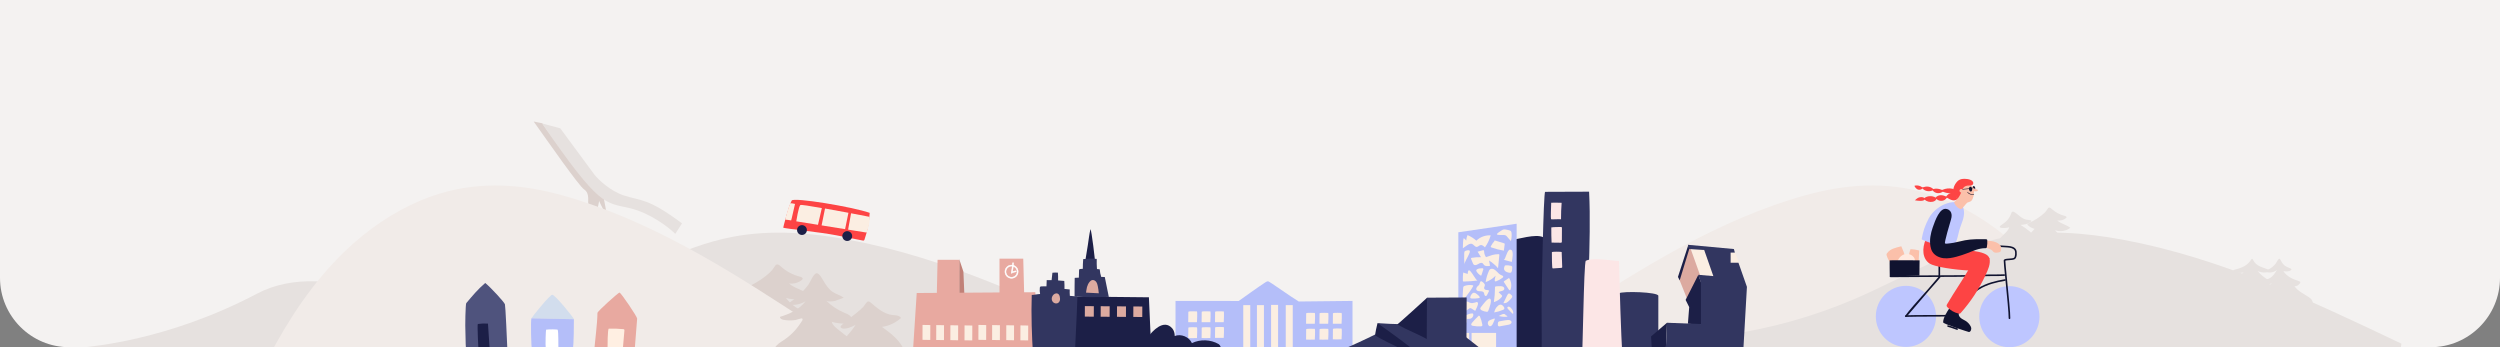 <svg width="1440" height="200" viewBox="0 0 1440 200" fill="none" xmlns="http://www.w3.org/2000/svg">
<rect x="0" y="0" width="1440" height="200" fill="#808080" stroke="none"/>
<g clipPath="url(#clip0_2228_25706)">
<path d="M0 0H1440V160C1440 182.091 1422.09 200 1400 200H40C17.909 200 0 182.091 0 160V0Z" fill="#F4F2F1"/>
<path d="M1100.67 109.047C1089.23 106.724 1077.53 106.272 1065.51 107.5C1053.62 108.704 1041.95 111.621 1030.56 115.252C981.387 130.9 937.512 159.531 894.32 187.83C891.021 189.992 887.58 192.312 885.79 195.833C883.188 200.962 884.764 207.168 886.723 212.586C890.209 222.177 894.758 231.386 900.263 239.969C902.141 242.907 904.24 245.873 907.239 247.635C910.417 249.501 914.245 249.825 917.922 249.836C936.188 249.912 953.782 243.622 971.35 238.572C1010.05 227.45 1050.71 222.146 1090.76 226.366C1123.51 229.83 1155.24 239.557 1186.74 249.234C1186.52 249.158 1185.61 242.28 1186.39 241.841C1188.38 240.716 1190.86 241.497 1192.99 242.311C1198.7 244.48 1205 246.241 1210.05 249.651C1213.28 251.828 1218.51 255.547 1221.9 251.12C1223.23 249.403 1223.14 246.997 1222.87 244.838C1221.23 231.163 1215.48 218.345 1209.1 206.143C1197.36 183.635 1183.16 162.164 1164.86 144.606C1152.15 132.419 1137.39 122.189 1121.14 115.379C1114.39 112.545 1107.56 110.459 1100.64 109.049L1100.67 109.047Z" fill="#F1EBE8"/>
<path d="M260.93 192.812C286.099 189.182 310.795 182.241 334.164 172.235C363.421 159.696 391.061 142.23 422.331 136.342C444.236 132.209 466.872 134.024 488.792 138.081C545.079 148.5 597.506 173.333 649.186 197.937C644.839 235.569 640.491 273.2 636.159 310.816C636.007 312.158 635.808 313.592 634.847 314.553C633.764 315.651 632.041 315.758 630.5 315.804C533.852 318.244 437.097 316.902 340.555 311.761C338.435 311.655 336.254 311.517 334.347 310.587C331.998 309.443 330.35 307.246 328.81 305.141C302.878 269.646 276.947 234.165 251 198.67" fill="#E6E1DF"/>
<path d="M554.924 156.485L555.479 169.792H552.521V149.277L554.924 156.485Z" fill="#C18178"/>
<path d="M526 200.103L528.033 168.776L539.619 168.697L540.046 149.647H552.522V168.61L575.717 168.453V149H589.393L589.898 168.357L596.324 168.314C596.817 173.519 597.71 187.295 597.34 200.75L526 200.103Z" fill="#E8A9A0"/>
<path d="M535.857 187.233L531.383 187.157L531.358 195.734L535.833 195.81L535.857 187.233Z" fill="#FBEEE2"/>
<path d="M543.758 187.324L539.283 187.247L539.259 195.824L543.733 195.901L543.758 187.324Z" fill="#FBEEE2"/>
<path d="M551.9 187.417L547.426 187.34L547.401 195.917L551.876 195.993L551.9 187.417Z" fill="#FBEEE2"/>
<path d="M560.051 187.509L555.576 187.433L555.552 196.01L560.026 196.086L560.051 187.509Z" fill="#FBEEE2"/>
<path d="M568.054 187.233L563.58 187.157L563.556 195.734L568.03 195.81L568.054 187.233Z" fill="#FBEEE2"/>
<path d="M575.955 187.324L571.48 187.247L571.456 195.824L575.93 195.901L575.955 187.324Z" fill="#FBEEE2"/>
<path d="M584.097 187.417L579.623 187.34L579.599 195.917L584.073 195.993L584.097 187.417Z" fill="#FBEEE2"/>
<path d="M592.248 187.509L587.773 187.433L587.749 196.01L592.223 196.086L592.248 187.509Z" fill="#FBEEE2"/>
<path fill-rule="evenodd" clip-rule="evenodd" d="M583.513 151.31C583.666 151.31 583.791 151.434 583.791 151.588C583.791 151.821 583.691 152.958 583.547 154.153C583.474 154.755 583.389 155.38 583.297 155.922C583.264 156.117 583.23 156.304 583.195 156.478C583.354 156.412 583.525 156.357 583.696 156.31C584.017 156.222 584.37 156.153 584.655 156.098C584.784 156.072 584.899 156.05 584.991 156.03C585.14 155.997 585.288 156.091 585.321 156.241C585.354 156.39 585.26 156.538 585.11 156.571C584.994 156.597 584.865 156.622 584.728 156.649C584.453 156.702 584.145 156.762 583.843 156.845C583.622 156.906 583.423 156.975 583.266 157.054C583.103 157.136 583.015 157.213 582.977 157.276C582.904 157.398 582.749 157.444 582.621 157.382C582.492 157.321 582.431 157.172 582.48 157.038C582.567 156.797 582.66 156.367 582.751 155.83C582.84 155.299 582.924 154.684 582.997 154.087C583.142 152.883 583.236 151.781 583.236 151.588C583.236 151.434 583.36 151.31 583.513 151.31Z" fill="white"/>
<path fill-rule="evenodd" clip-rule="evenodd" d="M583.086 151.588C583.086 151.352 583.277 151.16 583.513 151.16C583.749 151.16 583.94 151.352 583.94 151.588C583.94 151.831 583.84 152.978 583.696 154.171C583.623 154.775 583.537 155.402 583.445 155.947C583.428 156.049 583.41 156.148 583.392 156.245C583.48 156.216 583.568 156.19 583.656 156.166C583.982 156.076 584.34 156.006 584.624 155.951L584.626 155.95C584.755 155.925 584.868 155.903 584.958 155.883C585.188 155.832 585.416 155.978 585.467 156.208C585.518 156.439 585.373 156.667 585.142 156.718C585.024 156.744 584.894 156.769 584.757 156.796L584.756 156.796C584.48 156.849 584.178 156.908 583.883 156.99C583.666 157.049 583.478 157.115 583.333 157.188C583.179 157.265 583.121 157.327 583.105 157.353C582.992 157.541 582.754 157.612 582.556 157.518C582.357 157.423 582.263 157.193 582.338 156.986C582.42 156.76 582.512 156.342 582.602 155.805C582.692 155.277 582.775 154.665 582.847 154.069C582.993 152.863 583.086 151.77 583.086 151.588ZM583.513 151.46C583.443 151.46 583.386 151.517 583.386 151.588C583.386 151.792 583.29 152.903 583.145 154.105C583.073 154.703 582.988 155.321 582.898 155.855C582.808 156.391 582.712 156.834 582.62 157.089C582.598 157.15 582.626 157.219 582.685 157.247C582.744 157.275 582.815 157.254 582.849 157.198C582.908 157.1 583.025 157.007 583.198 156.92C583.368 156.834 583.578 156.762 583.803 156.7C584.11 156.616 584.423 156.555 584.697 156.502L584.699 156.501C584.837 156.474 584.964 156.45 585.077 156.425C585.146 156.41 585.189 156.342 585.174 156.273C585.159 156.204 585.091 156.161 585.023 156.176C584.929 156.197 584.812 156.22 584.685 156.244L584.683 156.245C584.397 156.301 584.05 156.369 583.736 156.455C583.568 156.501 583.403 156.554 583.252 156.616C583.2 156.637 583.142 156.628 583.099 156.593C583.056 156.558 583.037 156.502 583.048 156.448C583.083 156.276 583.116 156.091 583.149 155.897C583.24 155.358 583.325 154.736 583.398 154.135C583.542 152.937 583.64 151.81 583.64 151.588C583.64 151.517 583.583 151.46 583.513 151.46Z" fill="white"/>
<path fill-rule="evenodd" clip-rule="evenodd" d="M582.648 159.72C584.434 159.72 585.883 158.271 585.883 156.485C585.883 154.699 584.434 153.251 582.648 153.251C580.862 153.251 579.414 154.699 579.414 156.485C579.414 158.271 580.862 159.72 582.648 159.72ZM582.648 160.274C584.741 160.274 586.437 158.578 586.437 156.485C586.437 154.393 584.741 152.696 582.648 152.696C580.556 152.696 578.859 154.393 578.859 156.485C578.859 158.578 580.556 160.274 582.648 160.274Z" fill="white"/>
<path fill-rule="evenodd" clip-rule="evenodd" d="M582.648 152.846C580.638 152.846 579.009 154.476 579.009 156.485C579.009 158.495 580.638 160.124 582.648 160.124C584.657 160.124 586.287 158.495 586.287 156.485C586.287 154.476 584.657 152.846 582.648 152.846ZM578.709 156.485C578.709 154.31 580.472 152.546 582.648 152.546C584.823 152.546 586.587 154.31 586.587 156.485C586.587 158.661 584.823 160.424 582.648 160.424C580.472 160.424 578.709 158.661 578.709 156.485ZM582.648 153.401C580.944 153.401 579.563 154.782 579.563 156.485C579.563 158.189 580.944 159.57 582.648 159.57C584.351 159.57 585.732 158.189 585.732 156.485C585.732 154.782 584.351 153.401 582.648 153.401ZM579.263 156.485C579.263 154.616 580.779 153.101 582.648 153.101C584.517 153.101 586.032 154.616 586.032 156.485C586.032 158.354 584.517 159.87 582.648 159.87C580.779 159.87 579.263 158.354 579.263 156.485Z" fill="white"/>
<path d="M307.4 70L312.365 71.011C317.2 78.317 336.508 102.266 345.633 113.197L344.356 119.473C342.942 119.706 339.915 119.818 339.109 118.406C338.103 116.64 340.201 111.603 336.423 109.078C333.4 107.058 315.797 81.79 307.4 70Z" fill="#DCD1CD"/>
<path d="M344.395 113.994C344.487 114.693 346.709 119.195 347.808 121.359C348.522 122.783 349.12 122.614 349.329 122.351L347.849 114.65L345.931 111.115C345.381 111.783 344.303 113.295 344.395 113.994Z" fill="#DCD1CD"/>
<path d="M342.432 100.643L322.705 73.896L312.159 71.066C345.686 119.647 348.097 116.43 362.803 119.911C374.568 122.696 385.146 130.93 388.964 134.699L392.828 128.657C372.836 113.758 369.285 115.865 359.322 112.568C351.351 109.931 344.741 103.519 342.432 100.643Z" fill="#E6E1DF"/>
<path d="M148.017 169.16C96.241 196.461 51.645 199.494 49 200H275C249.931 180.62 189.437 147.319 148.017 169.16Z" fill="#E6E1DF"/>
<path d="M428.893 166.276C430.111 168.56 432.76 169.589 435.195 170.439C432.711 172.857 430.457 175.504 428.465 178.34C440.851 178.456 453.266 182.54 465.454 180.333C460.403 178.896 455.848 175.765 452.682 171.561C456.964 173.104 462.003 172.289 465.587 169.485C462.247 166.821 457.615 166.125 454.448 163.246C457.093 163.675 459.905 162.902 461.955 161.175C462.095 161.06 462.239 160.926 462.308 160.762C462.601 160.076 461.648 159.557 460.924 159.386C456.695 158.376 452.741 156.253 449.548 153.289C447.681 151.551 446.872 152.276 445.825 154.049C444.685 155.977 442.768 157.614 441.041 159.003C437.348 161.977 433.091 164.148 428.882 166.278L428.893 166.276Z" fill="#DCD1CD"/>
<path d="M484.605 187.44C484.41 187.631 484.213 187.846 484.166 188.116C484.046 188.796 484.906 189.207 485.592 189.256C488.131 189.457 490.547 188.275 492.82 187.127C490.033 191.466 486.517 195.315 482.462 198.471C482.008 198.821 481.503 199.257 481.515 199.833C481.526 200.481 482.177 200.918 482.782 201.129C484.179 201.618 485.692 201.553 487.164 201.452C495.137 200.907 503.129 199.525 511.086 200.378C514.201 200.711 517.267 201.384 520.322 202.06C520.666 201.572 520.42 200.894 520.144 200.364C517.486 195.24 512.666 191.675 508.015 188.293C512.067 187.737 515.937 185.92 518.965 183.154C518.013 181.565 515.779 181.622 513.953 181.419C509.254 180.913 505.387 177.601 501.794 174.498C501.311 174.078 500.765 173.637 500.124 173.616C499.187 173.587 497.892 176.105 497.234 176.778C495.928 178.118 494.497 179.327 493.035 180.494C490.191 182.767 487.19 184.867 484.605 187.44Z" fill="#DCD1CD"/>
<path d="M994.93 192.812C1020.1 189.182 1044.8 182.241 1068.16 172.235C1097.42 159.696 1125.06 142.23 1156.33 136.342C1178.24 132.209 1200.87 134.024 1222.79 138.081C1279.08 148.5 1331.51 173.333 1383.19 197.937C1378.84 235.569 1374.49 273.2 1370.16 310.816C1370.01 312.158 1369.81 313.592 1368.85 314.553C1367.76 315.651 1366.04 315.758 1364.5 315.804C1267.85 318.244 1171.1 316.902 1074.56 311.761C1072.43 311.655 1070.25 311.517 1068.35 310.587C1066 309.443 1064.35 307.246 1062.81 305.141C1036.88 269.646 1010.95 234.165 985 198.67" fill="#E6E1DF"/>
<path d="M1152.46 129.849C1152.15 130.05 1151.8 130.336 1151.87 130.697C1151.94 131.075 1152.4 131.215 1152.78 131.259C1154.3 131.44 1155.86 131.321 1157.34 130.909C1156.32 133.862 1153.17 135.491 1151.42 138.077C1152.59 138.279 1153.8 138.083 1154.98 137.911C1160.97 137.037 1167.05 136.748 1173.1 137.045C1170.37 134.14 1167.24 131.61 1163.82 129.548C1165.94 129.382 1168.23 129.144 1169.79 127.697C1169.94 127.558 1170.09 127.368 1170.02 127.177C1169.96 127.016 1169.78 126.948 1169.61 126.905C1168.77 126.691 1167.88 126.681 1167.02 126.484C1164.22 125.849 1162.43 123.352 1160.01 122.024C1159.73 121.874 1159.39 121.815 1159.11 121.946C1158.71 122.129 1158.56 122.6 1158.42 123.015C1157.35 126.196 1155.18 128.081 1152.46 129.84L1152.46 129.849Z" fill="#E6E1DF"/>
<path d="M1306.88 155.106C1306.33 155.404 1305.76 155.666 1305.23 156.01C1305.12 156.086 1304.99 156.193 1305.01 156.33C1305.03 156.461 1305.17 156.533 1305.29 156.58C1307.36 157.359 1309.85 156.914 1311.52 155.46C1310.43 157.285 1309.23 159.165 1307.38 160.215C1306.42 160.755 1305.35 161.039 1304.28 161.319C1303.45 161.538 1302.62 161.757 1301.79 161.975C1302.31 163.183 1303.68 163.849 1305 163.915C1306.31 163.981 1307.6 163.562 1308.85 163.15C1308.09 163.403 1307.2 164.402 1306.51 164.859C1305.6 165.46 1304.64 165.956 1303.71 166.518C1302.08 167.509 1300.3 168.377 1298.95 169.779C1297.61 171.181 1296.8 172.972 1297.05 174.814C1297.09 175.166 1297.19 175.525 1297.42 175.795C1297.65 176.065 1298.06 176.256 1298.39 176.106L1332.14 176.134C1332.21 175.066 1332.23 173.927 1331.73 172.979C1331.33 172.2 1330.6 171.649 1329.87 171.155C1327.1 169.28 1323.48 167.696 1321.61 164.802C1322.79 165.089 1324.12 164.122 1324.78 163.184C1324.9 163.022 1325 162.838 1324.99 162.643C1324.97 162.21 1324.47 161.992 1324.05 161.865C1320.62 160.827 1317.11 159.203 1315.22 156.157C1316.73 156.399 1318.47 156.58 1319.62 155.561C1319.76 155.431 1319.9 155.252 1319.86 155.063C1319.82 154.884 1319.64 154.78 1319.47 154.704C1318.18 154.096 1316.76 153.666 1315.68 152.727C1314.62 151.808 1314.01 150.5 1313.31 149.285C1312.63 148.081 1311.29 151.237 1310.82 151.813C1309.74 153.155 1308.39 154.288 1306.88 155.113L1306.88 155.106Z" fill="#E6E1DF"/>
<path d="M1287.19 155.323C1286.79 155.406 1286.3 155.59 1286.3 155.995C1286.3 156.206 1286.46 156.383 1286.62 156.517C1287.18 156.97 1287.93 157.103 1288.65 157.165C1289.89 157.271 1291.1 157.168 1292.32 156.998C1289.65 158.927 1286.76 160.558 1283.7 161.783C1282.88 162.109 1282.4 162.994 1283.31 163.535C1284.07 163.988 1307.22 163.329 1307.84 162.752C1308.55 162.086 1307.11 161.502 1306.71 161.295C1304.29 160.033 1302.14 158.252 1300.44 156.107C1302.4 157.068 1305.14 157.307 1307.15 156.372C1307.35 156.278 1307.58 156.115 1307.56 155.889C1307.54 155.699 1307.34 155.584 1307.16 155.507C1303.67 153.96 1299.55 153.614 1297.75 149.658C1297.68 149.498 1297.61 149.332 1297.49 149.21C1297.37 149.088 1297.17 149.019 1297.01 149.1C1296.92 149.15 1296.86 149.247 1296.8 149.341C1295.05 152.154 1292.84 153.549 1289.73 154.623C1288.9 154.908 1288.05 155.145 1287.2 155.325L1287.19 155.323Z" fill="#E6E1DF"/>
<path d="M1167.64 129.035C1168.47 130.584 1170.26 131.282 1171.91 131.858C1170.23 133.497 1168.7 135.292 1167.35 137.215C1175.75 137.294 1184.16 140.063 1192.43 138.566C1189 137.592 1185.92 135.469 1183.77 132.619C1186.67 133.665 1190.09 133.113 1192.52 131.211C1190.25 129.405 1187.11 128.933 1184.97 126.981C1186.76 127.272 1188.67 126.748 1190.06 125.577C1190.15 125.499 1190.25 125.408 1190.3 125.297C1190.49 124.832 1189.85 124.48 1189.36 124.364C1186.49 123.679 1183.81 122.239 1181.64 120.23C1180.38 119.052 1179.83 119.543 1179.12 120.745C1178.35 122.053 1177.05 123.162 1175.88 124.104C1173.37 126.12 1170.49 127.593 1167.63 129.036L1167.64 129.035Z" fill="#E6E1DF"/>
<path d="M262.972 109.047C274.404 106.724 286.104 106.272 298.126 107.5C310.018 108.704 321.685 111.621 333.077 115.252C382.25 130.9 426.124 159.531 469.317 187.83C472.616 189.992 476.057 192.312 477.847 195.833C480.449 200.962 478.873 207.168 476.913 212.586C473.428 222.177 468.879 231.386 463.374 239.969C461.496 242.907 459.397 245.873 456.398 247.635C453.22 249.501 449.392 249.825 445.715 249.836C427.448 249.912 409.855 243.622 392.287 238.572C353.585 227.45 312.922 222.146 272.879 226.366C240.127 229.83 208.394 239.557 176.896 249.234C177.12 249.158 178.024 242.28 177.243 241.841C175.26 240.716 172.778 241.497 170.644 242.311C164.934 244.48 158.634 246.241 153.591 249.651C150.358 251.828 145.128 255.547 141.732 251.12C140.41 249.403 140.496 246.997 140.764 244.838C142.405 231.163 148.16 218.345 154.532 206.143C166.273 183.635 180.477 162.164 198.779 144.606C211.486 132.419 226.243 122.189 242.496 115.379C249.249 112.545 256.076 110.459 262.995 109.049L262.972 109.047Z" fill="#F1EBE8"/>
<path d="M451.148 131.104C451.209 131.622 472.215 133.644 481.968 135.58C486.939 136.565 491.918 137.559 496.889 138.543C497.133 138.592 497.395 138.635 497.606 138.509C497.8 138.389 497.887 138.166 497.964 137.949C499.689 133.011 500.694 127.824 500.943 122.601C490.937 119.101 457.133 113.555 456.031 115.507C454.113 118.912 451.133 130.972 451.148 131.104Z" fill="#FD4444"/>
<path d="M461.561 135.314C463.112 135.52 464.537 134.43 464.743 132.878C464.949 131.327 463.859 129.902 462.307 129.695C460.756 129.489 459.331 130.58 459.125 132.131C458.918 133.683 460.009 135.108 461.561 135.314Z" fill="#1C1F47"/>
<path d="M487.639 138.78C489.19 138.986 490.615 137.896 490.821 136.344C491.027 134.793 489.937 133.368 488.385 133.162C486.834 132.955 485.409 134.046 485.203 135.598C484.997 137.149 486.087 138.574 487.639 138.78Z" fill="#1C1F47"/>
<path d="M457.633 117.396C457.734 117.426 457.828 117.455 457.929 117.484C457.709 118.103 455.843 126.966 455.699 126.955C455.402 126.932 452.33 126.402 452.316 126.505C452.448 125.332 453.809 120.881 454.156 119.858C454.436 119.028 454.709 118.19 455.052 117.377C455.11 117.247 455.177 117.11 455.306 117.055C455.392 117.017 456.962 117.202 457.633 117.396Z" fill="#FBEEE2"/>
<path d="M471.157 129.487L458.651 127.485C458.651 127.485 459.979 119.02 460.989 118.125C461.374 117.788 466.332 118.625 473.377 119.853" fill="#FBEEE2"/>
<path d="M490.22 122.853L488.508 132.263L499.189 133.974C499.189 133.974 499.945 132.274 500.527 129.553C501.109 126.832 500.841 124.896 500.841 124.896C500.841 124.896 497.031 124.131 490.221 122.845L490.22 122.853Z" fill="#FBEEE2"/>
<path d="M488.702 122.562C484.467 121.764 479.669 120.876 475.221 120.098L473.241 129.821L486.769 131.991" fill="#FBEEE2"/>
<path d="M891.964 207.663C884.795 208.733 874.991 209.44 868.225 209.195C869.083 185.853 869.46 160.678 869.687 138.372C874.326 137.873 884.588 134.474 888.903 136.657C890.179 137.298 891.241 207.591 891.964 207.663Z" fill="#1C1F47"/>
<path d="M890.006 110.503C897.657 110.575 907.664 110.333 915.315 110.405C916.833 140.303 913.314 174.036 915.253 204.965C915.3 205.66 894.713 206.18 889.696 205.666C888.661 205.563 887.884 204.664 887.941 203.615C888.203 198.197 887.9 179.614 887.936 174.985C887.987 169.571 889.011 110.493 890.006 110.503Z" fill="#323660"/>
<path d="M932.518 204.989C940.076 204.977 947.645 204.593 955.187 203.814L955.203 170.407C955.204 168.184 934.568 167.57 932.396 168.963C931.094 169.789 932.255 197.026 932.518 204.989Z" fill="#323660"/>
<path d="M951 193.794L960.206 185.903L959.455 202.437L951.564 203L951 193.794Z" fill="#1C1F47"/>
<path d="M979.557 159.6L973.732 143.067L982.563 143.067L988.575 159.6L979.557 159.6Z" fill="#FBEEE2"/>
<path d="M967.346 161.103L972.982 141L979.37 158.849L971.855 172.376L967.346 161.103Z" fill="#DCAAA0"/>
<path d="M967.5 161.5L973 143.5L972.5 141L966.5 159.5L967.5 161.5Z" fill="#1C1F47"/>
<path d="M970.914 172.752L978.241 158.285L979.932 162.982L979.932 187.03L972.229 186.467L972.981 176.885L970.914 172.752Z" fill="#1C1F47"/>
<path d="M1002 152.5L999.5 145.5L996 145V152.5H1002Z" fill="#FBEEE2"/>
<path d="M960.205 185.903L959.453 202.436L1004.17 201.309L1006.23 165.236L1001.35 151.333L996.841 151.333L996.841 145.509L999.283 145.509L998.72 143.443L972.229 141L972.793 143.443L981.623 144.006L986.883 159.036L978.241 158.285L979.744 162.982L979.744 186.655L960.205 185.903Z" fill="#323660"/>
<path d="M910.992 208.158C918.131 208.545 927.886 208.461 934.613 207.806C933.566 188.877 932.982 168.424 932.57 150.297C927.953 150.203 917.719 148.129 913.446 150.195C912.182 150.803 911.71 208.051 910.992 208.158Z" fill="#FCE6E6"/>
<path d="M893.4 126.238C893.694 126.509 897.614 126.137 899.15 126.296C899.137 123.127 899.257 119.956 899.504 116.807C897.503 116.732 895.49 116.716 893.489 116.764C893.389 119.552 893.158 126.014 893.4 126.238Z" fill="#FCE6E6"/>
<path d="M893.712 139.738C895.481 139.765 897.25 139.792 899.017 139.808C899.151 139.807 899.297 139.814 899.407 139.738C899.618 139.611 899.634 139.328 899.635 139.083C899.651 136.511 899.657 133.942 899.673 131.371C899.667 131.215 899.672 131.058 899.582 130.929C899.448 130.741 899.178 130.734 898.945 130.743C897.17 130.806 895.29 130.721 893.552 130.99C893.46 131.721 893.645 139.739 893.712 139.738Z" fill="#FCE6E6"/>
<path d="M894.233 154.542C894.38 154.616 894.546 154.608 894.712 154.601C896.212 154.497 897.714 154.405 899.215 154.302C899.435 154.285 899.685 154.251 899.786 154.065C899.844 153.954 899.844 153.831 899.834 153.71C899.699 151.043 899.663 147.812 899.528 145.145C899.524 145 893.893 144.799 893.88 145.281C893.835 147.322 893.951 154.403 894.233 154.542Z" fill="#FCE6E6"/>
<path d="M873.588 203.197H840V133.789L873.588 128.868V203.197Z" fill="#B4BEF9"/>
<path d="M842.609 142.985L844.957 141.356C845.83 140.753 846.9 140.115 847.89 140.493C848.925 140.888 849.528 142.283 850.625 142.22C851.399 142.175 851.939 141.401 852.686 141.203C853.685 140.942 854.611 141.752 855.322 142.49C856.807 140.394 857.931 138.036 858.642 135.571C855.628 135.364 852.533 136.498 850.382 138.621C848.88 137.28 847.152 136.183 845.29 135.409C844.84 136.426 844.588 137.523 844.525 138.63C844.138 137.964 843.679 137.442 843.013 137.253C842.609 139.062 842.708 141.131 842.6 142.994L842.609 142.985Z" fill="#FBEEE2"/>
<path d="M861.16 138.477C860.206 139.44 859.388 140.556 858.767 141.761C858.704 141.887 858.632 142.031 858.668 142.166C858.713 142.382 858.947 142.49 859.154 142.562C861.448 143.381 863.814 143.993 866.226 144.38C866.379 143.174 866.541 141.977 866.694 140.772C866.712 140.628 866.73 140.475 866.658 140.349C866.577 140.214 866.406 140.151 866.253 140.106C864.66 139.611 863.068 139.125 861.475 138.63C861.286 138.567 861.079 138.513 860.89 138.576C860.701 138.639 860.566 138.891 860.692 139.053" fill="#FBEEE2"/>
<path d="M870.278 133.123C870.125 132.943 869.891 132.854 869.666 132.782C868.928 132.539 868.181 132.35 867.416 132.224C866.948 132.143 866.454 132.089 865.986 132.197C865.59 132.296 865.23 132.512 864.888 132.737C864.438 133.033 861.964 134.509 862.252 135.004C862.549 135.517 865.446 135.319 866.031 135.346C866.49 135.373 866.975 135.409 867.371 135.643C867.623 135.796 867.821 136.021 868.01 136.246C868.775 137.127 869.531 138.009 870.296 138.891C870.574 137.784 870.718 136.641 870.718 135.499C870.718 134.842 870.736 133.654 870.278 133.123Z" fill="#FBEEE2"/>
<path d="M866.111 149.67C867.677 150.066 869.251 150.462 870.817 150.858C870.97 149.454 872.329 143.939 869.89 143.768C868.064 143.642 867.092 149.922 866.111 149.67Z" fill="#FBEEE2"/>
<path d="M862.673 154.349C862.142 153.494 861.189 152.747 860.451 152.091C860.01 151.704 859.56 151.335 859.101 150.975C858.885 150.804 857.724 150.183 857.679 149.958L858.246 153.107C857.032 153.341 855.574 153.503 854.755 152.576C854.494 152.279 854.323 151.893 854.008 151.65C853.271 151.083 852.227 151.587 851.435 152.082C850.643 152.576 849.564 153.035 848.871 152.414C848.628 152.198 848.493 151.884 848.367 151.587C848.025 150.777 847.692 149.967 847.35 149.157C847.314 149.058 847.269 148.959 847.287 148.851C847.323 148.626 847.602 148.527 847.827 148.492C849.555 148.186 851.309 148.069 853.055 148.159C852.407 147.088 851.759 146.026 851.102 144.955C852.119 144.686 853.136 144.425 854.161 144.155C854.278 144.128 854.413 144.092 854.53 144.128C854.809 144.218 854.845 144.587 854.854 144.874C854.89 146.026 855.277 147.169 855.943 148.105C855.943 148.114 859.272 146.953 859.596 146.872C860.703 146.593 861.989 146.386 863.132 146.404C863.312 146.404 863.519 146.44 863.6 146.593C863.645 146.674 863.636 146.782 863.627 146.872C863.429 149.256 863.195 151.632 862.925 154.016C862.907 154.196 862.871 154.331 862.709 154.421C862.691 154.385 862.673 154.349 862.646 154.322L862.673 154.349Z" fill="#FBEEE2"/>
<path d="M843.77 144.676C843.464 144.937 843.419 145.378 843.401 145.783C843.293 148.006 843.338 150.228 843.536 152.441C843.419 151.092 845.524 148.024 846.028 146.638C846.262 145.99 847.009 144.892 846.433 144.317C845.992 143.867 844.175 144.344 843.77 144.685V144.676Z" fill="#FBEEE2"/>
<path d="M842.807 156.967C842.609 158.505 842.546 160.062 842.609 161.61C842.609 161.772 842.627 161.943 842.744 162.051C842.852 162.149 843.023 162.158 843.176 162.158C845.831 162.122 848.476 161.925 851.112 161.583C849.825 161.754 845.57 151.397 845.426 157.759C844.544 157.579 843.68 157.264 842.807 156.976V156.967Z" fill="#FBEEE2"/>
<path d="M854.189 154.592C854.027 154.484 853.829 154.493 853.64 154.502C852.641 154.547 851.598 154.61 850.761 155.14C850.581 155.257 850.401 155.41 850.338 155.617C850.257 155.887 850.401 156.175 850.545 156.418C851.175 157.417 852.065 158.254 853.1 158.82C853.28 158.919 854.063 156.049 854.153 155.86C854.252 155.653 854.369 155.446 854.405 155.212C854.441 154.987 854.378 154.718 854.189 154.592Z" fill="#FBEEE2"/>
<path d="M858.4 155.033C858.058 155.185 857.86 155.545 857.698 155.887C856.717 157.966 856.051 160.197 855.736 162.482C857.896 161.736 859.866 160.476 861.45 158.829C861.297 159.504 861.144 160.17 860.991 160.845C860.883 161.304 860.883 161.943 861.333 162.069C861.513 162.123 861.711 162.051 861.891 161.988C863.159 161.502 864.365 160.827 865.445 159.999C865.625 159.855 865.823 159.693 865.868 159.468C865.967 158.946 865.292 158.668 864.788 158.506C862.664 157.849 861.063 153.845 858.418 155.024L858.4 155.033Z" fill="#FBEEE2"/>
<path d="M870.079 153.053C869.216 152.855 868.334 152.783 867.452 152.828C867.209 152.837 866.939 152.873 866.777 153.053C866.57 153.287 866.336 154.259 866.309 154.601C866.255 155.258 866.669 155.924 867.182 156.301C867.785 156.733 869.342 157.273 870.088 157.084C870.952 156.868 870.979 155.213 871.042 154.403C871.078 154.016 871.06 153.575 870.772 153.323C870.619 153.188 870.421 153.134 870.223 153.08C870.178 153.071 870.133 153.062 870.088 153.044L870.079 153.053Z" fill="#FBEEE2"/>
<path d="M842.672 167.314C842.537 169.177 842.393 171.903 842.591 171.966C843.212 172.182 843.815 171.615 844.22 171.093C845.75 169.123 847.225 167.161 848.458 164.984C848.53 164.858 848.611 164.705 848.566 164.561C848.503 164.372 848.278 164.309 848.08 164.273C846.604 164.048 845.066 164.174 843.644 164.66C843.41 164.741 843.167 164.84 843.014 165.038C842.879 165.209 842.843 165.434 842.807 165.65C842.78 165.848 842.717 166.496 842.663 167.314H842.672Z" fill="#FBEEE2"/>
<path d="M851.508 170.112C850.761 169.456 849.457 168.178 848.404 168.772C848.026 168.979 847.747 169.33 847.504 169.681C847.207 170.112 846.937 170.589 846.874 171.111C846.847 171.318 846.865 171.543 846.982 171.714C847.369 172.272 852.255 171.894 852.309 171.471C852.372 170.931 851.931 170.472 851.517 170.112H851.508Z" fill="#FBEEE2"/>
<path d="M855.277 166.702C854.287 165.812 855.367 164.93 855.304 164.066C855.304 163.967 855.25 163.868 855.196 163.778C854.773 163.004 854.089 162.375 853.288 162.015C853.171 161.961 853.027 161.916 852.91 161.979C852.848 162.015 852.812 162.078 852.776 162.141C852.497 162.6 852.29 163.103 852.164 163.625C852.119 163.805 852.074 163.994 851.966 164.138C851.876 164.264 851.732 164.345 851.606 164.435C850.94 164.903 850.031 166.028 850.409 166.9C850.724 167.638 851.705 167.764 852.506 167.764C853.306 167.764 854.26 167.818 854.674 168.502C854.89 168.862 854.89 169.303 854.998 169.708C855.106 170.112 855.421 170.535 855.844 170.499C856.222 170.463 856.456 170.076 856.626 169.735C856.986 169.006 857.355 168.277 857.715 167.548C857.337 166.738 855.952 167.305 855.286 166.711L855.277 166.702Z" fill="#FBEEE2"/>
<path d="M861.729 164.957C861.54 164.966 861.333 164.993 861.216 165.137C861.117 165.254 861.117 165.425 861.117 165.578C861.108 168.394 860.892 171.219 860.479 174.009C862.215 173.532 863.799 172.497 864.95 171.102C865.112 170.895 865.283 170.652 865.229 170.4C865.193 170.221 865.049 170.086 864.914 169.96C864.347 169.429 863.772 168.898 863.205 168.367C863.646 167.854 864.401 167.764 865.058 167.602C865.715 167.44 866.453 167.026 866.48 166.343C866.552 164.237 862.836 164.885 861.747 164.948L861.729 164.957Z" fill="#FBEEE2"/>
<path d="M869.107 160.161L866.444 161.916C866.318 161.997 866.174 162.105 866.174 162.258C866.174 162.348 866.228 162.429 866.273 162.501C867.191 163.904 868.099 165.308 869.017 166.703C869.206 166.991 869.539 167.323 869.845 167.153C869.98 167.072 870.052 166.91 870.106 166.766C870.853 164.579 870.511 162.051 869.215 160.134" fill="#FBEEE2"/>
<path d="M871.05 170.616C870.96 170.175 870.537 169.905 870.204 169.608C869.934 169.366 869.664 169.069 869.296 169.042C868.765 169.006 868.405 169.554 868.171 170.022C867.442 171.525 866.641 173.09 865.975 174.575C865.903 174.728 867.244 174.557 867.334 174.53C867.811 174.368 868.252 174.098 868.621 173.765C869.26 173.189 869.934 172.569 870.501 171.912C870.816 171.543 871.149 171.093 871.041 170.616H871.05Z" fill="#FBEEE2"/>
<path d="M852.999 176.933C852.846 177.131 852.693 177.338 852.648 177.58C852.558 178.156 853.125 178.606 853.656 178.858C854.466 179.236 855.329 179.479 856.22 179.578C856.445 179.605 856.697 179.614 856.895 179.497C857.138 179.353 857.246 179.074 857.336 178.804C857.714 177.67 859.72 172.794 858.2 172.02C857.003 171.408 853.719 176.024 852.999 176.933Z" fill="#FBEEE2"/>
<path d="M866.038 176.528C865.642 176.033 865.148 175.556 864.527 175.475C864.059 175.412 863.582 175.574 863.186 175.835C862.898 176.033 862.637 176.276 862.412 176.555C861.468 177.392 860.901 178.822 860.676 179.974C862.403 179.668 864.095 179.173 865.714 178.489C865.975 178.381 866.236 178.255 866.389 178.021C866.686 177.563 866.38 176.96 866.038 176.537V176.528Z" fill="#FBEEE2"/>
<path d="M844.33 173.757C843.43 174.09 843.169 175.205 843.034 176.15C842.953 176.735 842.863 177.32 842.782 177.905C842.692 178.507 842.764 179.335 843.367 179.434C843.664 179.479 843.943 179.308 844.186 179.137C844.824 178.696 845.463 178.255 846.111 177.815C846.354 177.653 846.615 177.473 846.912 177.473C847.182 177.473 847.434 177.626 847.659 177.77C848.342 178.201 849.035 178.633 849.719 179.074C850.115 178.255 851.663 175.412 851.276 174.53C850.799 173.442 850.601 174.126 849.467 174.305C848.333 174.485 848.18 174.764 846.966 174.467C846.066 174.243 845.355 173.379 844.33 173.757Z" fill="#FBEEE2"/>
<path d="M851.823 181.764C850.437 183.06 849.133 184.437 847.909 185.876C847.576 186.272 847.234 186.839 847.522 187.271C847.693 187.523 848.026 187.604 848.323 187.667C849.862 187.964 851.436 188.063 853.002 187.955C853.281 187.937 853.587 187.892 853.748 187.667C853.892 187.46 853.865 187.181 853.82 186.929C853.533 185.264 853.029 183.636 852.345 182.097" fill="#FBEEE2"/>
<path d="M860.065 183.69C859.21 184.023 857.699 184.374 857.213 185.21C856.79 185.948 856.979 187.091 857.618 187.631C858.427 188.314 859.102 187.703 859.597 187.019C859.768 186.785 859.894 186.506 860.011 186.236C860.245 185.687 860.488 185.147 860.722 184.598C860.875 184.248 861.037 183.879 861.01 183.492C860.686 183.447 860.362 183.555 860.065 183.672V183.69Z" fill="#FBEEE2"/>
<path d="M864.105 185.004C863.8 185.04 863.467 185.076 863.224 185.265C862.855 185.544 862.783 186.065 862.747 186.524C862.702 187.046 862.72 187.703 863.197 187.928C863.44 188.045 863.719 188 863.988 187.946C865.644 187.64 867.309 187.334 868.964 187.028C870.386 186.767 871.474 185.454 869.891 184.527C868.802 183.888 865.338 184.869 864.105 185.004Z" fill="#FBEEE2"/>
<path d="M870.034 177.077C869.728 176.87 869.413 176.654 869.044 176.618C868.675 176.582 868.262 176.807 868.217 177.176C868.181 177.491 868.415 177.76 868.63 177.994C869.422 178.831 870.223 179.668 871.015 180.505C871.096 180.595 871.186 180.685 871.312 180.694C871.6 180.721 871.699 180.325 871.654 180.037C871.501 178.903 870.898 177.841 869.998 177.14" fill="#FBEEE2"/>
<path d="M848.25 180.559C848.151 180.523 848.034 180.523 847.935 180.532C846.649 180.586 845.443 181.063 844.291 181.602C843.176 182.124 842.915 182.754 842.825 183.978C842.744 185.103 842.735 186.236 842.807 187.361C843.967 187.136 844.849 185.93 844.714 184.752C844.687 184.536 844.633 184.311 844.714 184.104C844.894 183.591 845.605 183.618 846.154 183.645C847.467 183.717 848.601 182.691 848.646 181.324C848.655 181.018 848.547 180.658 848.259 180.559H848.25Z" fill="#FBEEE2"/>
<path d="M846.262 191.76H842.582V203.205H846.262V191.76Z" fill="#FBEEE2"/>
<path d="M861.748 191.76H847.631V203.205H861.748V191.76Z" fill="#FBEEE2"/>
<path d="M867.35 181.711C867.288 181.243 866.82 180.91 866.352 180.856C865.884 180.802 865.416 180.964 864.984 181.144C864.39 181.396 863.814 181.684 863.266 182.016C864.93 182.475 866.685 182.601 868.394 182.394C868.115 182.115 867.836 181.845 867.557 181.567" fill="#FBEEE2"/>
<path d="M779.04 200.744H677.1V173.329C677.1 173.329 694.467 173.329 695.457 173.329C698.411 173.329 713.488 173.366 713.488 173.366C713.488 173.366 726.107 164.328 728.873 162.617C729.341 162.327 729.827 162.038 730.369 162C731.079 161.944 742.922 170.59 748.091 173.666C748.091 173.666 775.703 173.329 779.049 173.329V200.744H779.04Z" fill="#B4BEF9"/>
<path d="M720.152 175.75H716.123V202.137H720.152V175.75Z" fill="#FBEEE2"/>
<path d="M728.023 175.75H723.994V202.137H728.023V175.75Z" fill="#FBEEE2"/>
<path d="M736.175 175.619H732.146V202.006H736.175V175.619Z" fill="#FBEEE2"/>
<path d="M744.622 175.75H740.594V202.137H744.622V175.75Z" fill="#FBEEE2"/>
<path d="M684.54 179.536C684.484 179.582 684.475 179.666 684.475 179.741C684.41 181.685 684.391 183.63 684.419 185.574C684.419 185.574 688.074 185.639 689.448 185.574C689.448 185.574 689.793 179.816 689.448 179.377C689.448 179.377 685.036 179.143 684.54 179.536Z" fill="#FBEEE2"/>
<path d="M692.251 179.536C692.195 179.582 692.186 179.666 692.186 179.741C692.12 181.685 692.102 183.63 692.13 185.574C692.13 185.574 695.785 185.639 697.159 185.574C697.159 185.574 697.504 179.816 697.159 179.377C697.159 179.377 692.747 179.143 692.251 179.536Z" fill="#FBEEE2"/>
<path d="M699.964 179.536C699.908 179.582 699.899 179.666 699.899 179.741C699.833 181.685 699.815 183.63 699.843 185.574C699.843 185.574 703.497 185.639 704.871 185.574C704.871 185.574 705.217 179.816 704.871 179.377C704.871 179.377 700.46 179.143 699.964 179.536Z" fill="#FBEEE2"/>
<path d="M684.54 188.696C684.484 188.742 684.475 188.827 684.475 188.901C684.41 190.846 684.391 192.79 684.419 194.734C684.419 194.734 688.074 194.799 689.448 194.734C689.448 194.734 689.793 188.976 689.448 188.537C689.448 188.537 685.036 188.303 684.54 188.696Z" fill="#FBEEE2"/>
<path d="M692.251 188.696C692.195 188.742 692.186 188.827 692.186 188.901C692.12 190.846 692.102 192.79 692.13 194.734C692.13 194.734 695.785 194.799 697.159 194.734C697.159 194.734 697.504 188.976 697.159 188.537C697.159 188.537 692.747 188.303 692.251 188.696Z" fill="#FBEEE2"/>
<path d="M699.964 188.556C699.908 188.602 699.899 188.686 699.899 188.761C699.833 190.705 699.815 192.65 699.843 194.594C699.843 194.594 703.497 194.659 704.871 194.594C704.871 194.594 705.217 188.836 704.871 188.397C704.871 188.397 700.46 188.163 699.964 188.556Z" fill="#FBEEE2"/>
<path d="M752.419 180.414C752.363 180.461 752.354 180.545 752.354 180.62C752.288 182.564 752.27 184.508 752.298 186.452C752.298 186.452 755.953 186.518 757.327 186.452C757.327 186.452 757.672 180.694 757.327 180.255C757.327 180.255 752.915 180.021 752.419 180.414Z" fill="#FBEEE2"/>
<path d="M760.13 180.414C760.074 180.461 760.065 180.545 760.065 180.62C759.999 182.564 759.981 184.508 760.009 186.452C760.009 186.452 763.663 186.518 765.037 186.452C765.037 186.452 765.383 180.694 765.037 180.255C765.037 180.255 760.626 180.021 760.13 180.414Z" fill="#FBEEE2"/>
<path d="M767.831 180.414C767.775 180.461 767.766 180.545 767.766 180.62C767.701 182.564 767.682 184.508 767.71 186.452C767.71 186.452 771.365 186.518 772.739 186.452C772.739 186.452 773.085 180.694 772.739 180.255C772.739 180.255 768.327 180.021 767.831 180.414Z" fill="#FBEEE2"/>
<path d="M752.419 189.574C752.363 189.621 752.354 189.705 752.354 189.78C752.288 191.724 752.27 193.668 752.298 195.613C752.298 195.613 755.953 195.678 757.327 195.613C757.327 195.613 757.672 189.855 757.327 189.415C757.327 189.415 752.915 189.182 752.419 189.574Z" fill="#FBEEE2"/>
<path d="M760.13 189.574C760.074 189.621 760.065 189.705 760.065 189.78C759.999 191.724 759.981 193.668 760.009 195.613C760.009 195.613 763.663 195.678 765.037 195.613C765.037 195.613 765.383 189.855 765.037 189.415C765.037 189.415 760.626 189.182 760.13 189.574Z" fill="#FBEEE2"/>
<path d="M767.831 189.425C767.775 189.471 767.766 189.556 767.766 189.63C767.701 191.575 767.682 193.519 767.71 195.463C767.71 195.463 771.365 195.528 772.739 195.463C772.739 195.463 773.085 189.705 772.739 189.266C772.739 189.266 768.327 189.032 767.831 189.425Z" fill="#FBEEE2"/>
<path d="M667.125 188.351C669.907 186.622 672.811 186.328 675.243 189.187C676.249 190.37 676.631 191.98 676.657 193.532C680.336 192.131 684.942 194.042 686.543 197.64C691.363 195.298 697.339 195.521 701.965 198.209C702.574 198.56 703.598 200.076 702.804 200.732C702.495 200.986 702.067 200.996 701.667 200.999C686.811 201.01 671.956 201.027 657.1 201.038C658.312 197.946 662.553 191.201 667.125 188.351Z" fill="#1C1F47"/>
<path d="M268.563 174.608C272.355 170.15 275.068 166.777 279.496 163C282.868 165.737 290.417 173.989 290.838 175.263C291.159 176.235 292.008 195.541 292.343 203.486C285.51 203.58 269.578 203.68 268.836 203.297C268.107 202.919 268.242 194.296 268.098 191.923C267.832 187.578 268.146 175.098 268.563 174.608Z" fill="#4F537D"/>
<path d="M275.233 186.609C277.166 186.332 279.125 186.259 281.072 186.397C281.369 192.218 281.878 197.383 282.2 203.525C278.976 203.637 275.695 203.514 275.695 203.514C275.595 202.468 274.787 186.675 275.233 186.609Z" fill="#1C1F47"/>
<path d="M344.133 180.233C344.081 186.447 342.692 196.469 342.115 203.675C349.282 203.485 358.231 203.992 365.398 203.804C365.775 197.979 366.624 189.323 366.999 183.499C367.064 182.502 357.683 168.559 356.815 168.511C356.242 168.481 344.14 179.281 344.133 180.233Z" fill="#E8A9A0"/>
<path d="M350.657 189.306C353.44 189.214 356.23 189.308 359.001 189.59C359.193 189.609 359.402 189.638 359.535 189.778C359.696 189.95 359.681 190.215 359.656 190.449C359.175 194.951 358.993 199.332 358.513 203.834C356.57 203.823 349.898 203.706 349.898 203.706C349.898 203.706 349.958 201.486 349.945 200.916C349.916 199.899 349.971 189.329 350.657 189.306Z" fill="#FFEFE2"/>
<path d="M330.562 183.864C330.563 183.116 319.649 169.668 318.077 169.786C316.603 169.898 306.548 182.408 306.112 183.345" fill="#55A9FF" fill-opacity="0.2"/>
<path d="M306.11 183.345C305.596 184.447 305.958 201.084 306.427 201.087C313.326 201.13 323.018 201.214 329.917 201.257C330.564 198.238 330.551 186.766 330.56 183.864" fill="#B4BEF9"/>
<path d="M314.558 189.893C316.221 189.569 321.173 189.732 321.231 189.909C321.758 191.52 321.544 199.197 321.634 201.212C320.118 201.124 314.384 201.161 314.384 201.161C314.03 198.154 314.417 189.919 314.558 189.893Z" fill="white"/>
<path d="M455.067 175.536C458.164 175.861 461.373 175.152 464.015 173.506C460.464 178.144 454.922 180.857 449.308 182.479C449.075 183.391 450.221 184.004 451.146 184.183C453.488 184.646 455.909 184.687 458.268 184.321C458.86 184.229 461.644 183.166 462.039 183.445C462.848 184.008 461.548 185.433 461.114 186.108C458.626 189.955 455.351 193.289 451.538 195.831C449.541 197.16 447.283 198.402 446.241 200.565C446.057 200.94 445.92 201.378 446.053 201.774C446.312 202.52 447.303 202.632 448.091 202.611C462.302 202.249 476.513 201.89 490.724 201.528C491.916 201.499 493.358 201.307 493.833 200.215C494.399 198.907 493.091 197.598 491.932 196.769C489.574 195.085 487.207 193.401 484.969 191.559C483.431 190.297 479.263 187.463 479.151 185.4C482.122 186.246 484.989 186.471 488.078 186.45C488.594 186.45 489.132 186.442 489.603 186.221C490.949 185.6 490.986 183.55 490.07 182.387C489.153 181.224 487.673 180.695 486.306 180.124C482.464 178.524 478.934 176.182 475.963 173.26C477.417 173.927 479.451 173.606 480.964 173.327C481.51 173.227 485.94 171.431 485.977 171.46C484.06 170.01 481.601 169.447 479.601 168.118C477.463 166.697 476.038 164.525 474.675 162.404C473.85 161.121 471.883 156.866 470.078 157.432C468.436 157.949 466.619 162.671 465.561 164.084C463.948 166.238 462.11 168.222 460.085 169.993C459.343 170.643 456.776 173.039 454.78 174.306C454.246 174.644 454.434 175.473 455.063 175.54L455.067 175.536Z" fill="#DCD1CD"/>
<path d="M1097.82 199.826C1107.4 199.826 1115.16 191.948 1115.16 182.231C1115.16 172.514 1107.4 164.636 1097.82 164.636C1088.24 164.636 1080.47 172.514 1080.47 182.231C1080.47 191.948 1088.24 199.826 1097.82 199.826Z" fill="#BEC6FF"/>
<path d="M1157.39 200C1166.97 200 1174.73 192.122 1174.73 182.405C1174.73 172.688 1166.97 164.81 1157.39 164.81C1147.81 164.81 1140.05 172.688 1140.05 182.405C1140.05 192.122 1147.81 200 1157.39 200Z" fill="#BEC6FF"/>
<path d="M1088.96 159.677C1088.7 159.677 1088.49 159.475 1088.48 159.22C1088.47 158.963 1088.68 158.751 1088.95 158.745C1092 158.683 1098.68 158.661 1106.41 158.633C1119.83 158.587 1136.52 158.531 1141.7 158.236C1144.09 158.099 1146.38 158.093 1148.6 158.086C1150.61 158.08 1152.51 158.074 1154.45 157.981C1154.71 157.971 1154.93 158.167 1154.94 158.422C1154.96 158.677 1154.75 158.897 1154.49 158.91C1152.54 159.006 1150.63 159.012 1148.61 159.019C1146.4 159.025 1144.11 159.031 1141.75 159.165C1136.55 159.46 1119.84 159.519 1106.41 159.565C1098.69 159.593 1092.01 159.615 1088.96 159.677C1088.96 159.677 1088.96 159.677 1088.96 159.677Z" fill="#10132F"/>
<path d="M1157.45 183.803C1157.45 183.803 1157.44 183.803 1157.44 183.803C1157.17 183.797 1156.97 183.579 1156.98 183.325C1157.05 180.786 1155.98 169.983 1155.13 161.302C1154.45 154.485 1154.07 150.602 1154.13 150.052C1154.21 149.135 1155.54 149.048 1157.22 148.936C1158.26 148.868 1159.55 148.784 1160.04 148.461C1160.78 147.985 1160.93 145.23 1160.44 144.266C1159.78 142.996 1157.99 142.685 1156.49 142.558C1154.05 142.346 1151.56 142.25 1149.11 142.265H1149.1C1148.84 142.265 1148.63 142.057 1148.63 141.803C1148.62 141.545 1148.84 141.336 1149.1 141.333C1151.59 141.318 1154.1 141.417 1156.58 141.629C1158.32 141.778 1160.42 142.163 1161.29 143.844C1161.89 145.003 1161.88 148.386 1160.58 149.235C1159.87 149.691 1158.56 149.778 1157.29 149.862C1156.56 149.912 1155.35 149.99 1155.08 150.182C1155.06 150.897 1155.56 155.911 1156.08 161.209C1156.94 169.915 1158.02 180.749 1157.94 183.35C1157.92 183.601 1157.71 183.803 1157.45 183.803Z" fill="#10132F"/>
<path d="M1097.83 182.576C1097.74 182.576 1097.65 182.545 1097.55 182.47L1097.19 182.203L1097.44 181.83C1099.24 179.214 1104.55 173.267 1109.23 168.023C1109.75 167.445 1110.26 166.87 1110.76 166.307C1113.07 163.604 1115.3 160.994 1117.09 158.897L1117.86 159.441C1117.23 160.429 1114.66 163.353 1111.47 166.923C1110.37 168.215 1109.2 169.588 1108.02 170.959C1105.58 173.823 1103.12 176.688 1101.28 178.832C1100.36 179.904 1099.59 180.799 1099.05 181.423C1098.78 181.737 1098.57 181.982 1098.42 182.147C1098.23 182.368 1098.05 182.576 1097.83 182.576Z" fill="#10132F"/>
<path d="M1097.84 182.56C1097.79 182.56 1097.74 182.554 1097.69 182.539C1097.47 182.467 1097.32 182.24 1097.35 182.013C1097.43 181.535 1097.43 181.535 1103.43 181.482C1106.73 181.454 1110.93 181.436 1115 181.42C1119.89 181.401 1124.93 181.383 1126.07 181.342C1134.2 165.584 1144.32 162.638 1154.84 160.82C1155.09 160.777 1155.34 160.945 1155.39 161.2C1155.43 161.454 1155.26 161.694 1155 161.74C1144.68 163.524 1134.75 166.416 1126.8 181.995C1126.65 182.29 1126.65 182.29 1122.94 182.318C1120.86 182.333 1118.02 182.343 1115 182.355C1108.29 182.38 1099.19 182.417 1098.04 182.523C1097.97 182.545 1097.91 182.56 1097.84 182.56Z" fill="#10132F"/>
<path d="M1117.04 159.898C1116.78 159.898 1116.57 159.689 1116.57 159.432V152.487C1116.57 152.23 1116.78 152.021 1117.04 152.021C1117.31 152.021 1117.52 152.23 1117.52 152.487V159.432C1117.52 159.689 1117.31 159.898 1117.04 159.898Z" fill="#10132F"/>
<path d="M1122.76 177.682C1121.3 179.864 1119.24 183.179 1119.24 185.664C1119.24 186.596 1133.98 191.26 1134.14 191.257C1134.61 191.245 1135.41 190.636 1135.45 189.321C1135.47 188.868 1135.33 188.42 1135.13 188.013C1134.47 186.724 1133.45 185.618 1132.21 184.838C1131.28 184.257 1130.24 183.856 1129.4 183.16C1128.56 182.464 1127.95 181.333 1128.31 180.317C1126.54 179.407 1124.77 178.5 1123 177.589" fill="#10132F"/>
<path d="M1145.88 149.005C1145.39 143.701 1127.62 144.077 1125.53 143.496C1117.21 141.181 1109.41 137.509 1109.41 137.509C1106.87 143.101 1107.3 149.129 1111.51 151.832C1114.25 153.597 1125.16 155.408 1134.78 155.84" fill="#FD4444"/>
<path d="M1134.15 154.908C1129.44 162.884 1126.28 167.193 1121.57 175.166C1121.39 175.47 1121.2 175.799 1121.25 176.147C1121.28 176.48 1121.52 176.753 1121.75 176.996C1123.43 178.745 1125.63 180.006 1128.01 180.584C1128.3 180.653 1128.6 180.712 1128.88 180.618C1129.14 180.528 1129.34 180.314 1129.52 180.109C1135.21 173.668 1139.96 166.426 1143.57 158.674C1145.05 155.492 1146.76 151.978 1145.91 148.582" fill="#FD4444"/>
<path d="M1130.66 119.177C1130.23 118.049 1128.48 116.434 1127.17 116.381C1119.24 116.07 1113.2 121.501 1111 125.702C1108.79 129.903 1107.64 133.32 1106.87 137.819C1106.81 138.201 1119.54 143.337 1125.58 141.548C1126.12 141.389 1127.49 137.509 1128.12 134.402C1129.27 128.753 1132.71 124.692 1130.66 119.177Z" fill="#BEC6FF"/>
<path d="M1144.18 138.584C1150.64 138.751 1152.34 141.181 1152.54 142.169C1152.86 143.723 1152.44 144.754 1152.22 144.965C1151.59 145.587 1148.73 145.897 1148.1 144.965C1146.83 143.101 1144.11 143.101 1143.98 142.48C1143.74 141.426 1142.77 139.258 1143.54 138.49" fill="#FBC0AA"/>
<path d="M1137.73 108.393C1137.7 107.998 1137.57 107.333 1136.92 107.181C1136.55 107.094 1136.21 107.638 1136.1 108.15C1135.98 108.663 1136.09 109.263 1136.35 109.645C1136.45 109.794 1136.58 109.915 1136.72 109.971C1137.01 110.08 1137.32 109.903 1137.51 109.577C1137.69 109.257 1137.76 108.812 1137.73 108.393Z" fill="#10132F"/>
<path d="M1134.79 105.882C1134.07 105.102 1132.88 104.866 1131.82 105.062C1129.97 105.404 1128.52 106.917 1127.86 108.641C1127.2 110.363 1127.24 112.267 1127.5 114.091C1127.61 114.84 1125.58 116.384 1125.58 116.384C1125.26 116.384 1127.17 120.423 1129.7 120.423C1130.13 120.423 1132.78 116.828 1133.19 116.695C1133.61 116.558 1135.1 116.073 1135.41 115.763C1136.76 114.405 1137 111.723 1137.07 110.145C1137.07 110.077 1137.6 110.266 1138.28 110.217C1139.33 110.145 1139.23 109.794 1139.2 109.34C1139.14 109.107 1137.91 109.117 1137.07 108.483C1135.81 107.526 1134.79 105.882 1134.79 105.882Z" fill="#FBC0AA"/>
<path d="M1144.67 138.428C1144.66 138.298 1144.64 138.161 1144.57 138.052C1144.43 137.832 1144.11 137.804 1143.84 137.798C1139.83 137.735 1135.79 137.673 1131.85 138.397C1129.67 138.798 1127.54 139.435 1125.36 139.826C1124.1 140.053 1122.83 140.193 1121.55 140.336C1121.14 140.383 1120.7 140.42 1120.34 140.209C1119.75 139.851 1123.31 127.976 1123.75 126.541C1124.2 125.105 1124.92 121.458 1121.46 120.417C1117.34 119.174 1114.64 127.053 1113.29 130.878C1112.04 134.442 1111.27 138.279 1111.97 141.989C1112.17 143.061 1112.5 144.12 1113.07 145.052C1114.4 147.187 1116.92 148.411 1119.45 148.716C1121.98 149.02 1124.54 148.517 1126.99 147.855C1129.02 147.311 1131.01 146.659 1132.96 145.904C1136.39 144.583 1139.83 142.924 1143.52 142.955C1143.75 142.958 1144 142.958 1144.18 142.815C1144.35 142.682 1144.4 142.461 1144.44 142.256C1144.68 140.998 1144.76 139.708 1144.67 138.428Z" fill="#10132F"/>
<path d="M1127.32 190.02C1127.26 190.02 1127.21 190.011 1127.15 189.989C1125.44 189.349 1123.69 188.771 1121.94 188.265C1121.69 188.193 1121.54 187.932 1121.61 187.687C1121.69 187.441 1121.95 187.299 1122.2 187.373C1123.98 187.886 1125.76 188.476 1127.49 189.122C1127.73 189.216 1127.86 189.483 1127.76 189.725C1127.69 189.905 1127.51 190.02 1127.32 190.02Z" fill="#10132F"/>
<path d="M1130.4 109.194L1130.37 108.884C1131.68 108.775 1133.01 108.651 1134.32 108.517L1134.35 108.828C1133.04 108.961 1131.71 109.086 1130.4 109.194Z" fill="#10132F"/>
<path d="M1130.4 109.191C1130.12 108.853 1129.58 108.766 1129.19 108.98C1128.8 109.194 1128.6 109.679 1128.7 110.105C1128.81 110.53 1129.2 110.869 1129.64 110.934C1129.1 112.118 1128.39 113.575 1127.49 114.52C1127.44 114.566 1125.02 111.313 1125.08 109.62C1125.14 107.927 1125.88 106.299 1126.97 104.981C1127.36 104.512 1127.79 104.071 1128.31 103.748C1129.32 103.126 1130.55 102.98 1131.73 103.002C1132.84 103.021 1133.96 103.176 1134.98 103.605C1135.51 103.829 1136.02 104.142 1136.34 104.618C1136.65 105.093 1136.72 105.755 1136.39 106.218C1136.15 106.553 1135.73 106.737 1135.32 106.808C1134.9 106.88 1134.48 106.855 1134.06 106.861C1133.42 106.87 1132.76 106.951 1132.17 107.209C1131.35 107.569 1130.7 108.272 1130.41 109.104" fill="#FD4444"/>
<path d="M1135.94 108.647C1135.86 108.259 1135.65 107.61 1134.93 107.535C1134.53 107.492 1134.22 108.066 1134.15 108.592C1134.08 109.117 1134.26 109.698 1134.59 110.052C1134.72 110.189 1134.87 110.294 1135.02 110.335C1135.34 110.412 1135.66 110.198 1135.83 109.856C1136 109.511 1136.02 109.061 1135.94 108.647Z" fill="#10132F"/>
<path d="M1136.91 112.286C1136.91 112.286 1136.9 112.286 1136.9 112.286C1136.27 112.239 1135.55 112.186 1134.89 111.975C1134.14 111.739 1133.55 111.313 1133.22 110.776C1133.17 110.701 1133.19 110.608 1133.27 110.561C1133.34 110.518 1133.44 110.54 1133.49 110.614C1133.78 111.087 1134.31 111.466 1134.99 111.68C1135.62 111.879 1136.28 111.929 1136.93 111.975C1137.02 111.981 1137.08 112.056 1137.07 112.143C1137.06 112.224 1136.99 112.286 1136.91 112.286Z" fill="#10132F"/>
<path d="M1135.63 108.604L1135.52 108.312C1135.89 108.185 1136.71 108.014 1137.15 107.992L1137.16 108.303C1136.76 108.318 1135.97 108.486 1135.63 108.604Z" fill="#10132F"/>
<path d="M1126.02 110.916C1124.1 110.651 1122.06 111.58 1121.02 113.193C1120.02 112.73 1118.93 112.391 1117.82 112.432C1116.71 112.472 1115.57 112.938 1114.93 113.827C1112.96 112.606 1110.21 112.73 1108.37 114.128C1108.05 113.73 1107.52 113.55 1107 113.529C1106.49 113.507 1105.98 113.619 1105.47 113.696C1104.56 113.836 1102.99 115.368 1102.99 115.368C1104.3 115.632 1107.94 116.138 1108.54 114.961C1109.79 116.104 1111.64 116.583 1113.3 116.191C1114.21 115.977 1115.12 115.442 1115.4 114.569C1116.21 115.39 1117.43 115.812 1118.58 115.672C1119.74 115.533 1120.82 114.84 1121.4 113.852C1123.52 115.116 1125.82 116.325 1127.48 114.513" fill="#FD4444"/>
<path d="M1126.57 110.4C1126.53 109.909 1126.2 109.468 1125.79 109.188C1125.37 108.908 1124.88 108.772 1124.38 108.679C1122.62 108.346 1120.77 108.545 1119.12 109.238C1118.95 109.312 1118.77 109.393 1118.58 109.378C1118.45 109.368 1118.33 109.312 1118.21 109.26C1116.78 108.641 1115.15 108.505 1113.63 108.862L1113.59 108.908C1113.58 108.899 1113.57 108.89 1113.56 108.881C1113.58 108.874 1113.61 108.868 1113.63 108.865L1113.69 108.803C1113.63 108.821 1113.58 108.843 1113.53 108.862C1112.2 107.607 1110.15 107.134 1108.39 107.691C1108.15 107.765 1107.92 107.855 1107.68 107.874C1107.46 107.892 1107.2 107.93 1107.03 107.796C1105.28 106.438 1102.75 106.799 1102.75 107.06C1102.75 107.371 1103.52 108.582 1104.45 109.067C1105.38 109.552 1106.62 109.303 1107.35 108.561C1108.74 110.148 1111.29 110.611 1113.18 109.639C1113.78 110.434 1114.69 111.009 1115.68 111.198C1116.75 111.403 1117.89 111.174 1118.78 110.571C1118.86 110.518 1118.94 110.462 1119.04 110.45C1119.13 110.44 1119.23 110.478 1119.32 110.515C1121.41 111.394 1123.79 111.59 1126.01 111.065C1126.17 111.024 1126.35 110.978 1126.46 110.85C1126.56 110.729 1126.58 110.558 1126.57 110.4Z" fill="#FD4444"/>
<path d="M1099.34 149.697C1099.33 147.594 1099.71 145.487 1100.46 143.518C1102.16 143.555 1103.85 143.81 1105.48 144.279C1105.28 147.992 1105.07 151.705 1104.86 155.417" fill="#FBC0AA"/>
<path d="M1089.34 151.714C1088.16 150.53 1087.25 148.958 1086.74 147.209C1086.67 146.96 1086.61 146.693 1086.65 146.438C1086.69 146.193 1086.84 145.991 1086.98 145.804C1088.99 143.176 1091.65 142.787 1095.14 141.855C1097.17 146.339 1098.07 149.691 1098.95 154.693" fill="#FBC0AA"/>
<path d="M1092.87 150.897C1093.43 148.787 1095.09 146.914 1097.25 146.392C1099.41 145.87 1101.94 146.935 1102.78 148.955C1103.25 150.098 1103.15 151.45 1102.52 152.519C1101.89 153.587 1100.75 154.346 1099.5 154.516C1098.3 154.681 1097.06 154.318 1096.04 153.687C1095.01 153.053 1094.16 152.168 1093.42 151.229C1093.36 151.155 1093.38 150.99 1093.46 151.04" fill="#FFEAE0"/>
<path d="M1088.48 149.937C1088.35 150.014 1088.51 159.252 1088.51 159.252C1094.2 159.075 1099.89 158.901 1105.58 158.723C1105.66 155.8 1105.69 152.876 1105.69 149.952C1102.12 149.921 1088.6 149.862 1088.48 149.937Z" fill="#10132F"/>
<path d="M663.381 207.455L618.876 207.847L619.049 170.798L661.767 171.243L663.381 207.455Z" fill="#1C1F47"/>
<path d="M620.568 171.393C620.242 182.676 619.364 196.715 618.987 207.997C611.563 208.174 595.12 205.785 595.063 205.02C594.337 193.921 593.892 181.016 594.286 169.904C595.954 169.836 597.419 169.418 599.095 169.351C598.853 168.184 598.798 166.977 598.941 165.797C598.967 165.576 599.011 165.339 599.157 165.179C599.346 164.977 599.637 164.963 599.902 164.957C600.86 164.941 601.818 164.934 602.768 164.919L602.913 161.334C603.853 161.344 604.785 161.353 605.726 161.363L606.191 157.093C607.243 156.977 608.304 156.954 609.355 157.041C609.468 158.53 609.504 160.034 609.463 161.53L613.027 161.822C613.14 163.353 613.176 164.891 613.134 166.42L616.16 166.724C616.112 167.947 616.14 169.18 616.237 170.405L620.4 170.762C620.459 171.009 620.57 171.138 620.56 171.393L620.568 171.393Z" fill="#323660"/>
<path d="M607.397 174.596C609.34 175.381 610.723 173.765 610.577 172.023C610.512 171.241 610.422 170.417 609.973 169.767C609.21 168.656 607.783 168.819 606.9 169.65C606.188 170.33 605.739 171.302 605.795 172.287C605.85 173.273 606.469 174.23 607.389 174.596L607.397 174.596Z" fill="#DCAAA0"/>
<path d="M625.098 150.387C625.072 150.523 625.054 150.676 625.13 150.796C625.232 150.967 625.464 150.986 625.661 150.988C627.36 151.023 629.067 151.032 630.766 151.007C630.903 151.009 628.768 132.471 628.101 132.031C627.375 134.991 627.086 138.135 626.6 141.141L625.098 150.379L625.098 150.387Z" fill="#1C1F47"/>
<path d="M623.929 149.256C623.767 151.105 623.69 152.963 623.698 154.822C623.186 154.816 622.665 154.87 622.161 154.95C622.008 154.974 621.845 155.006 621.734 155.107C621.58 155.25 621.553 155.478 621.543 155.691C621.451 157.116 621.53 158.491 621.413 159.916C620.619 159.959 619.825 160.001 619.03 160.044C618.962 160.043 618.959 169.787 618.947 170.661C625.243 171.491 632.492 171.023 638.681 171.037C638.681 171.037 637.18 163.357 636.353 159.562L634.304 159.499C633.841 158.102 633.558 156.656 633.454 155.187C633.096 154.911 632.011 155.172 631.867 154.89C631.842 154.839 631.834 154.771 631.834 154.711C631.706 152.86 631.672 151.001 631.715 149.142C629.155 148.827 626.491 148.986 623.929 149.248L623.929 149.256Z" fill="#323660"/>
<path d="M627.638 162.313C628.041 161.842 628.555 161.423 629.17 161.319C630.033 161.167 630.909 161.677 631.418 162.386C631.927 163.096 632.153 163.964 632.329 164.823C632.604 166.175 632.794 167.551 632.898 168.927C631.49 168.912 625.552 168.553 625.552 168.553C625.552 168.553 625.879 166.122 626.105 165.343C626.417 164.243 626.891 163.179 627.646 162.313L627.638 162.313Z" fill="#DCAAA0"/>
<path d="M630.051 176.366L624.887 176.312L624.859 182.356L630.023 182.41L630.051 176.366Z" fill="#DCAAA0"/>
<path d="M639.171 176.43L634.006 176.376L633.978 182.42L639.142 182.473L639.171 176.43Z" fill="#DCAAA0"/>
<path d="M648.569 176.495L643.404 176.441L643.376 182.485L648.541 182.539L648.569 176.495Z" fill="#DCAAA0"/>
<path d="M657.977 176.561L652.812 176.507L652.784 182.55L657.949 182.604L657.977 176.561Z" fill="#DCAAA0"/>
<path d="M793.211 192.118C786.259 195.595 779.189 198.842 772.026 201.87C787.886 202.936 821.87 207.655 821.87 207.655C813.329 201.059 805.18 194.417 795.119 190.46" fill="#323660"/>
<path d="M792.201 193.29C796.283 195.756 800.597 197.826 804.894 199.895C810.587 202.632 816.179 204.918 821.872 207.655C814.59 200.098 806.397 194.039 797.967 187.758C797.227 187.208 793.437 186.135 793.437 186.135C793.307 186.701 791.734 193.014 792.201 193.29Z" fill="#1C1F47"/>
<path d="M854.855 202.727C852.828 200.717 850.562 198.958 848.295 197.215L836.876 188.392C836.087 187.777 835.272 187.154 834.319 186.832C833.375 186.51 832.352 186.5 831.355 186.506C824.675 186.53 818.002 186.848 811.362 187.445L807.778 186.751C802.999 186.676 798.211 186.466 793.441 186.13C803.122 192.98 812.675 200.031 821.85 207.533L857.677 207.904C857.584 205.89 856.297 204.166 854.855 202.727Z" fill="#323660"/>
<path d="M804.781 186.885C810.31 190 816.926 192.48 822.454 195.595L821.977 171.523C821.265 172.195 805.011 187.006 804.781 186.876L804.781 186.885Z" fill="#1C1F47"/>
<path d="M844.675 196.005L821.801 195.767L821.931 171.463L844.789 171.345L844.675 196.005Z" fill="#323660"/>
</g>
<defs>
<clipPath id="clip0_2228_25706">
<path d="M0 0H1440V160C1440 182.091 1422.09 200 1400 200H40C17.909 200 0 182.091 0 160V0Z" fill="white"/>
</clipPath>
</defs>
</svg>
